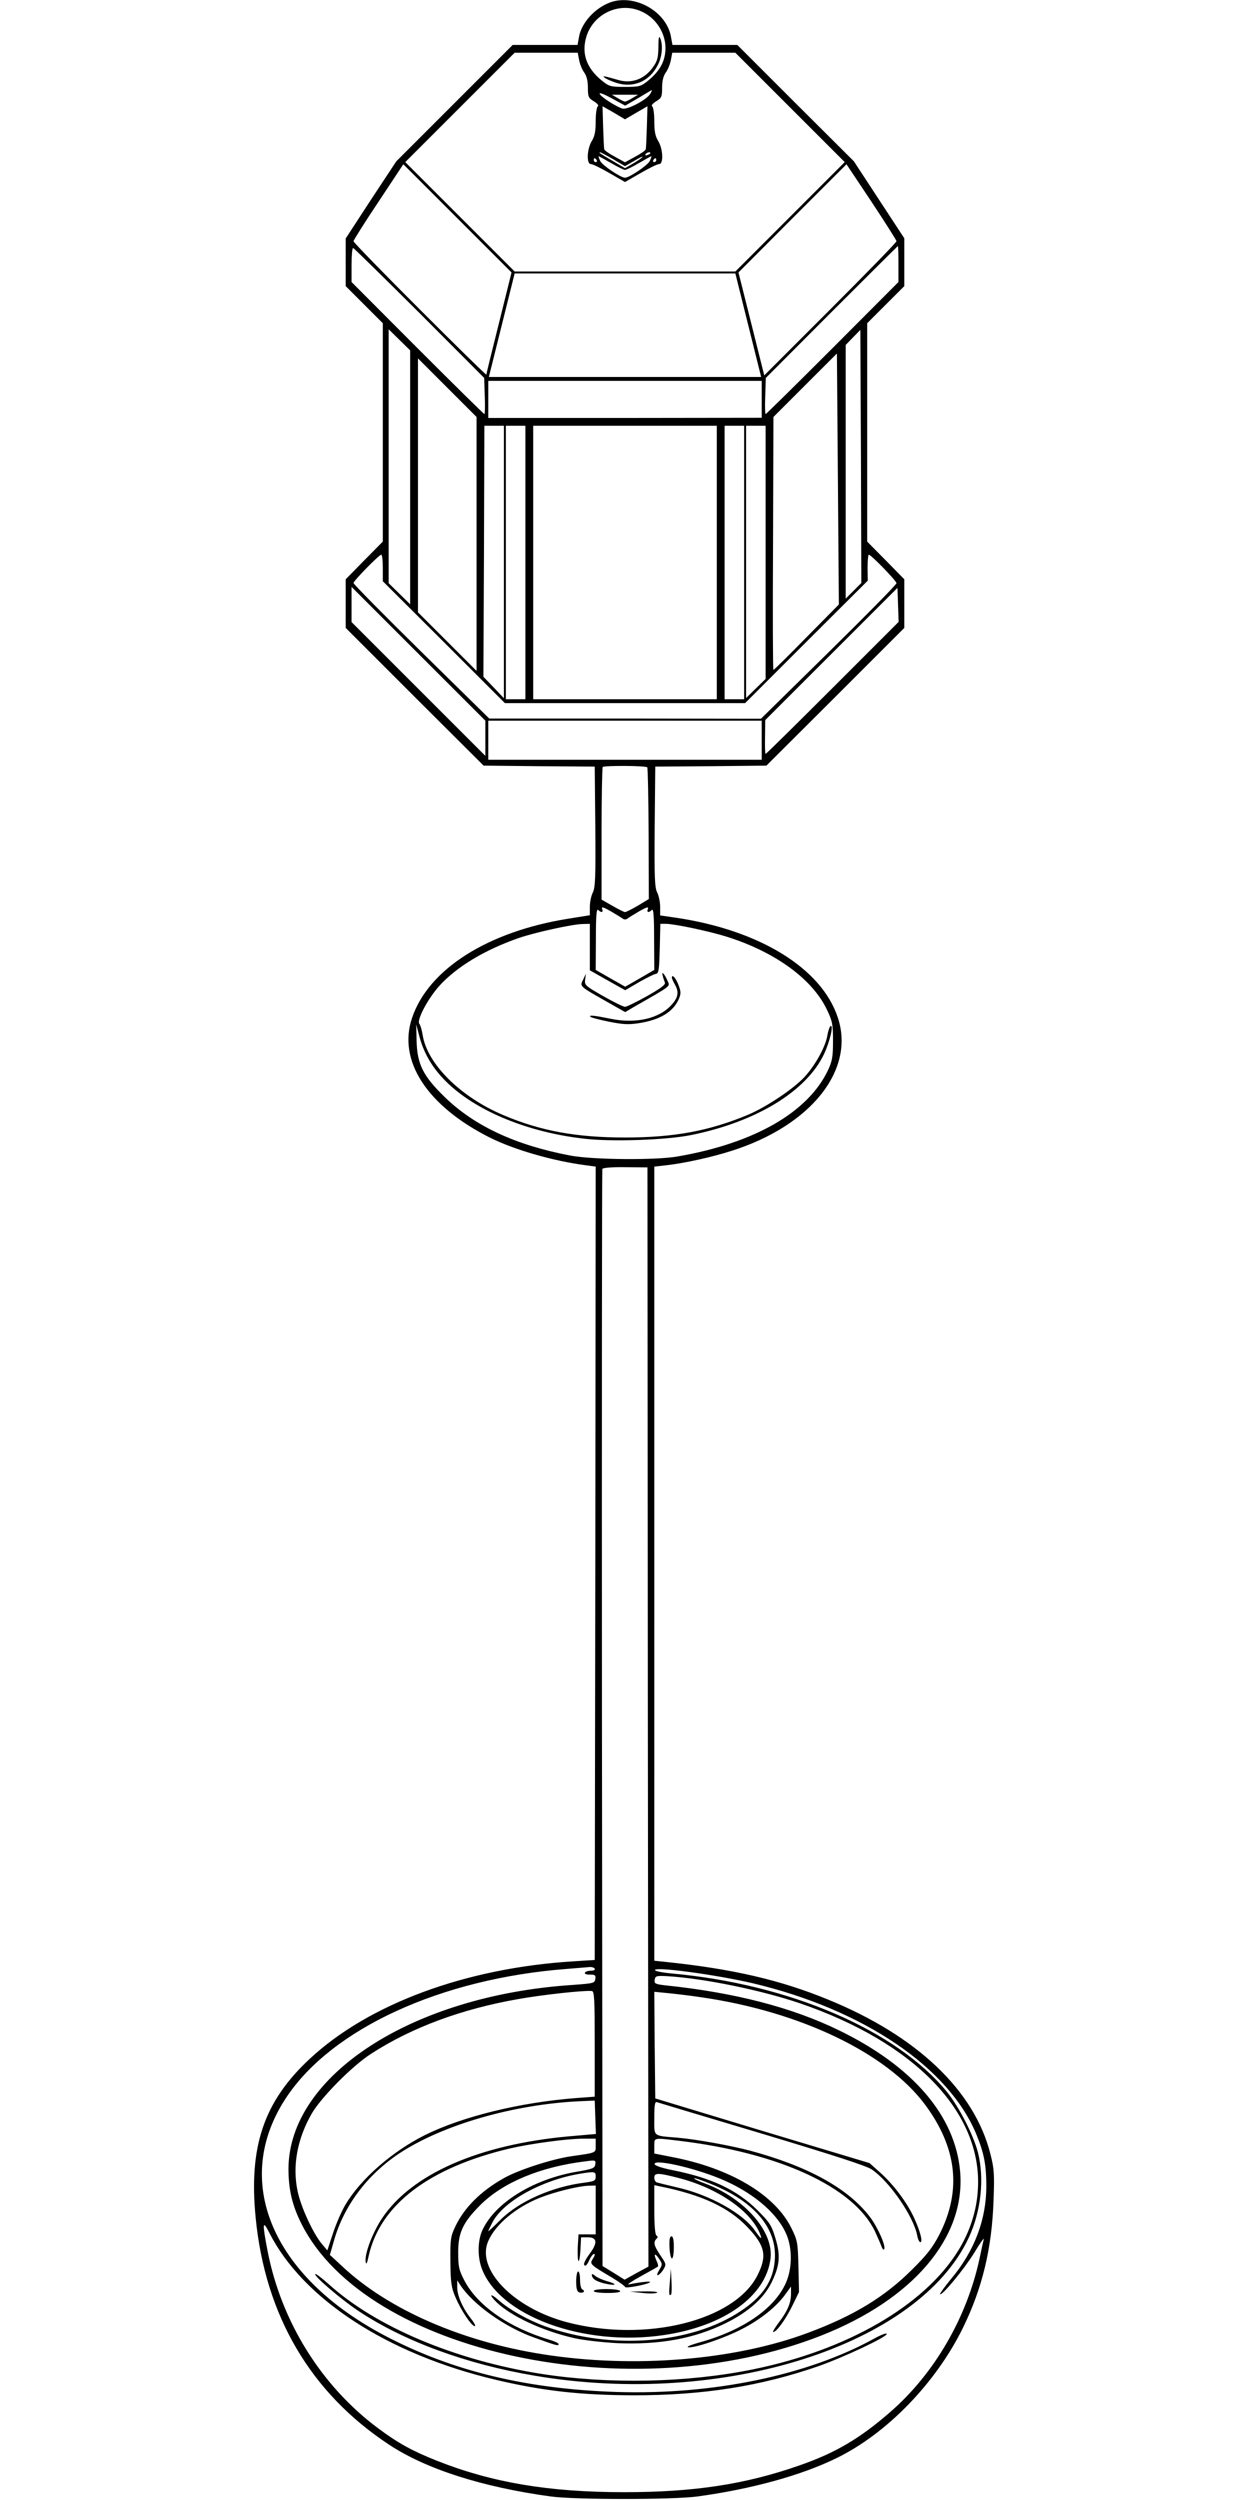 <?xml version="1.0" standalone="no"?>
<!DOCTYPE svg PUBLIC "-//W3C//DTD SVG 20010904//EN"
 "http://www.w3.org/TR/2001/REC-SVG-20010904/DTD/svg10.dtd">
<svg version="1.0" xmlns="http://www.w3.org/2000/svg"
 width="640pt" height="1280pt" viewBox="0 0 640 1280"
 preserveAspectRatio="xMidYMid meet">
<g transform="translate(0,1280) scale(0.1,-0.1)"
fill="#000000" stroke="none">
<path d="M3125 12788 c-80 -29 -150 -107 -161 -180 l-7 -38 -166 0 -166 0
-298 -298 -298 -298 -130 -197 -129 -198 0 -122 0 -122 95 -95 95 -95 0 -559
0 -559 -95 -96 -95 -97 0 -125 0 -124 353 -353 353 -352 285 -3 284 -2 3 -308
c2 -259 0 -312 -13 -337 -8 -16 -15 -49 -15 -73 l0 -43 -112 -18 c-411 -66
-714 -258 -798 -507 -75 -219 76 -451 397 -613 126 -63 324 -120 491 -142 l52
-7 -2 -2031 -3 -2031 -109 -7 c-551 -34 -1049 -218 -1351 -500 -234 -218 -312
-448 -276 -813 49 -502 282 -897 682 -1161 190 -126 479 -218 829 -266 126
-17 623 -17 750 0 274 37 534 108 714 197 258 126 508 385 646 666 100 204
149 409 157 655 5 130 3 162 -16 235 -81 324 -375 605 -831 791 -243 100 -487
157 -832 193 l-58 6 0 2033 0 2033 63 7 c95 11 231 41 337 75 405 130 630 415
539 683 -84 251 -399 445 -826 509 l-83 12 0 44 c0 24 -7 57 -15 73 -13 25
-15 78 -13 337 l3 308 284 2 285 3 353 352 353 353 0 124 0 125 -95 97 -95 96
0 559 0 559 95 95 95 95 0 122 0 123 -129 197 -129 197 -299 298 -298 298
-166 0 -166 0 -7 38 c-20 131 -184 225 -311 180z m160 -47 c83 -37 134 -129
120 -217 -7 -51 -36 -96 -88 -138 -36 -29 -45 -31 -117 -31 -72 0 -81 2 -117
31 -82 66 -108 143 -79 232 39 115 171 174 281 123z m-320 -248 c4 -21 15 -49
26 -64 13 -18 19 -44 19 -78 0 -47 3 -53 31 -70 18 -11 26 -22 20 -25 -6 -4
-11 -37 -11 -76 0 -52 -5 -78 -20 -102 -25 -41 -28 -118 -5 -118 9 0 52 -21
95 -46 l80 -46 80 46 c43 25 86 46 95 46 23 0 20 77 -5 118 -15 24 -20 50 -20
102 0 39 -5 72 -11 76 -6 3 2 14 20 25 28 17 31 23 31 70 0 34 6 60 19 78 11
15 22 43 26 64 l7 37 162 0 161 0 280 -280 280 -280 -280 -280 -280 -280 -565
0 -565 0 -280 280 -280 280 280 280 280 280 161 0 162 0 7 -37z m365 -172
c-15 -30 -117 -84 -143 -77 -32 9 -117 64 -117 77 0 6 29 -6 65 -26 l66 -36
67 39 c37 22 68 41 70 41 1 1 -2 -8 -8 -18z m-92 -23 c-16 -10 -33 -18 -38
-18 -5 0 -22 8 -38 18 l-29 17 67 0 67 0 -29 -17z m20 -75 l57 33 -3 -105 c-2
-58 -4 -111 -6 -116 -2 -6 -27 -23 -55 -38 l-51 -28 -51 28 c-28 15 -53 32
-55 38 -2 5 -4 58 -6 116 l-3 105 58 -33 57 -34 58 34z m-119 -238 l61 -36 45
26 c25 15 45 25 45 22 0 -3 -20 -17 -45 -32 l-45 -26 -63 37 c-65 38 -74 44
-64 44 3 0 33 -16 66 -35z m191 31 c0 -2 -7 -7 -16 -10 -8 -3 -12 -2 -9 4 6
10 25 14 25 6z m-201 -51 c32 -19 65 -35 71 -35 6 0 39 16 71 35 33 19 62 35
64 35 2 0 -2 -11 -8 -24 -10 -22 -105 -86 -127 -86 -22 0 -117 64 -127 86 -6
13 -10 24 -8 24 2 0 31 -16 64 -35z m-74 15 c3 -5 1 -10 -4 -10 -6 0 -11 5
-11 10 0 6 2 10 4 10 3 0 8 -4 11 -10z m305 0 c0 -5 -5 -10 -11 -10 -5 0 -7 5
-4 10 3 6 8 10 11 10 2 0 4 -4 4 -10z m-805 -833 c-36 -143 -65 -262 -65 -265
0 -4 -153 146 -340 333 -187 187 -340 344 -340 350 0 5 57 96 128 202 l127
192 277 -277 277 -277 -64 -258z m2035 418 c0 -6 -152 -162 -339 -349 l-338
-338 -66 264 -66 263 276 277 277 277 128 -192 c70 -106 128 -197 128 -202z
m10 -117 l0 -92 -337 -338 c-186 -186 -340 -338 -343 -338 -3 0 -4 42 -2 92
l3 93 337 338 c185 185 338 337 339 337 2 0 3 -41 3 -92z m-2453 -250 l332
-333 3 -93 c2 -50 1 -92 -2 -92 -3 0 -157 152 -343 338 l-337 338 0 87 c0 48
3 87 8 87 4 0 156 -150 339 -332z m1684 -63 l66 -265 -697 0 -697 0 66 265 66
265 565 0 565 0 66 -265z m-1731 -779 l0 -650 -55 54 -55 54 0 650 0 650 55
-54 55 -54 0 -650z m2270 -581 l-40 -40 0 650 0 649 38 39 37 38 3 -648 2
-648 -40 -40z m-240 -237 c-91 -93 -167 -168 -170 -168 -3 0 -4 291 -2 647 l2
648 163 163 162 162 5 -642 5 -643 -165 -167z m-1690 477 l0 -650 -150 150
-150 150 0 650 0 650 150 -150 150 -150 0 -650z m1460 740 l0 -94 -700 -1
-700 0 0 95 0 95 700 0 700 0 0 -95z m-1320 -832 l0 -698 -52 55 -53 55 3 643
2 642 50 0 50 0 0 -697z m110 -3 l0 -700 -50 0 -50 0 0 700 0 700 50 0 50 0 0
-700z m980 0 l0 -700 -470 0 -470 0 0 700 0 700 470 0 470 0 0 -700z m140 0
l0 -700 -50 0 -50 0 0 700 0 700 50 0 50 0 0 -700z m110 52 l0 -648 -50 -49
-50 -49 0 697 0 697 50 0 50 0 0 -648z m-1960 -80 l0 -68 313 -312 312 -312
615 0 615 0 314 314 314 313 -1 67 c0 36 3 66 6 66 12 0 142 -134 142 -146 0
-7 -156 -165 -347 -353 l-347 -341 -696 1 -695 0 -348 342 c-191 188 -347 346
-347 352 0 11 131 145 142 145 5 0 8 -31 8 -68z m525 -872 l0 -90 -342 342
-343 343 0 90 0 90 343 -343 342 -342 0 -90z m1778 258 c-186 -186 -340 -338
-343 -338 -3 0 -4 39 -3 87 l1 86 339 339 338 338 3 -87 3 -87 -338 -338z
m-363 -268 l0 -100 -700 0 -700 0 0 100 0 100 700 0 700 0 0 -100z m-586 -139
c3 -4 6 -158 7 -341 l1 -333 -56 -34 c-31 -18 -61 -33 -66 -33 -4 0 -33 14
-64 32 l-56 32 0 336 c0 185 3 339 6 343 9 8 223 7 228 -2z m-126 -774 c7 -6
17 -6 25 0 6 5 34 22 61 38 37 21 48 24 43 11 -7 -18 4 -21 20 -5 9 9 12 -30
12 -148 l1 -159 -74 -43 -75 -43 -76 43 -75 43 1 159 c0 118 3 157 12 148 16
-16 27 -13 20 5 -5 13 6 10 43 -11 27 -16 55 -33 62 -38z m-168 -146 l0 -119
90 -51 91 -51 70 41 c39 22 78 42 88 43 14 3 16 21 19 129 l3 127 28 0 c44 0
223 -38 312 -66 248 -78 439 -217 513 -374 28 -58 31 -75 31 -160 0 -81 -4
-103 -26 -150 -102 -215 -376 -373 -769 -441 -112 -20 -432 -17 -547 4 -282
53 -495 152 -648 302 -109 106 -139 167 -142 285 l-2 85 18 -68 c25 -90 73
-167 149 -238 152 -142 410 -247 692 -279 143 -17 425 -7 551 19 333 68 588
224 678 414 30 64 51 154 33 143 -5 -3 -12 -25 -16 -48 -9 -56 -60 -149 -114
-209 -56 -62 -196 -156 -293 -197 -199 -83 -379 -116 -629 -116 -250 0 -434
34 -624 115 -219 93 -389 262 -412 410 -4 24 -11 50 -17 57 -15 19 45 131 103
195 89 98 233 184 405 244 84 29 275 71 328 72 l37 1 0 -119z m297 -3942 l3
-2814 -61 -33 -61 -34 -56 35 -57 35 -3 2804 c-1 1542 0 2808 2 2813 2 6 50
10 117 9 l114 -1 2 -2814z m-272 -1289 c3 -6 -5 -10 -19 -10 -14 0 -28 -4 -31
-10 -4 -6 7 -10 25 -10 27 0 31 -3 28 -22 -3 -22 -9 -23 -118 -31 -820 -54
-1452 -464 -1453 -942 0 -107 20 -189 67 -282 333 -662 1691 -953 2661 -571
471 186 739 502 711 838 -24 287 -242 541 -621 725 -240 117 -533 193 -888
230 -52 6 -58 9 -55 28 3 20 8 22 63 19 188 -11 480 -71 678 -138 590 -201
935 -559 914 -949 -5 -111 -41 -222 -102 -320 -174 -280 -568 -508 -1049 -606
-337 -69 -741 -77 -1086 -23 -441 70 -847 241 -1088 460 -35 31 -65 54 -68 51
-9 -9 131 -129 221 -189 235 -156 554 -273 905 -332 963 -163 1963 156 2220
707 63 135 81 302 47 437 -24 91 -97 233 -159 310 -260 317 -808 552 -1411
606 -43 4 -80 11 -83 16 -14 22 310 -22 499 -66 566 -134 1004 -430 1146 -774
39 -95 51 -156 51 -266 0 -171 -62 -334 -182 -476 -33 -40 -57 -74 -55 -76 10
-10 124 129 176 213 29 49 51 79 48 68 -3 -11 -13 -56 -22 -100 -65 -301 -230
-586 -454 -782 -158 -138 -283 -212 -471 -277 -275 -96 -537 -136 -895 -136
-384 0 -676 49 -958 161 -126 50 -199 90 -302 167 -290 216 -495 546 -565 907
-28 145 -26 162 9 93 173 -341 607 -622 1161 -753 242 -57 432 -78 705 -79
354 0 648 46 945 149 128 45 350 149 350 165 0 7 -29 -4 -65 -24 -341 -188
-825 -288 -1315 -273 -463 15 -841 106 -1185 286 -586 307 -791 798 -509 1222
234 353 793 609 1435 658 57 5 112 9 121 10 9 0 20 -3 23 -9z m0 -385 l0 -270
-95 -7 c-286 -22 -582 -94 -775 -190 -168 -84 -329 -225 -407 -357 -20 -34
-49 -101 -64 -148 l-28 -85 -28 33 c-45 54 -107 188 -124 269 -28 131 -2 270
73 400 49 83 206 242 302 304 208 135 464 230 756 281 124 22 334 45 375 41
13 -1 15 -39 15 -271z m545 239 c507 -73 948 -285 1145 -548 166 -223 190
-443 73 -670 -33 -63 -63 -102 -138 -176 -140 -140 -299 -237 -533 -324 -377
-141 -894 -183 -1357 -110 -415 65 -788 228 -1023 446 l-68 63 21 73 c50 177
169 336 332 445 223 148 590 254 933 269 l70 3 3 -85 3 -86 -138 -12 c-461
-42 -806 -193 -957 -420 -49 -74 -89 -180 -84 -221 3 -19 7 -12 16 30 59 261
309 451 723 549 109 25 293 50 376 50 l63 0 0 -35 c0 -39 6 -36 -125 -55 -98
-14 -271 -70 -345 -112 -118 -66 -203 -151 -249 -248 -24 -51 -26 -65 -25
-180 1 -108 5 -133 26 -182 28 -66 82 -148 99 -148 6 0 -3 18 -20 39 -42 53
-71 119 -70 161 l0 35 16 -25 c65 -99 228 -215 377 -268 114 -41 126 -45 126
-34 0 5 -19 14 -42 21 -210 62 -373 175 -441 306 -27 52 -31 70 -31 140 -1
103 24 156 113 245 116 116 308 196 539 224 51 7 53 6 50 -15 -3 -20 -13 -24
-88 -37 -226 -37 -423 -158 -489 -298 -25 -52 -27 -133 -6 -194 87 -247 524
-408 938 -345 306 46 518 199 542 390 18 137 -131 309 -334 385 -34 12 -60 25
-57 27 2 3 42 -11 89 -30 221 -90 336 -227 324 -387 -7 -106 -61 -188 -175
-263 -253 -169 -665 -200 -1003 -77 -85 31 -182 85 -236 133 -44 39 -52 30
-10 -11 75 -72 237 -147 396 -183 48 -11 146 -22 221 -26 218 -9 394 23 555
102 117 58 195 127 235 208 43 88 47 139 20 228 -20 66 -29 80 -93 144 -106
104 -234 164 -434 204 -51 10 -88 22 -91 30 -10 29 192 -15 333 -73 157 -64
285 -167 336 -274 34 -68 37 -169 9 -245 -52 -139 -221 -259 -455 -322 -38
-11 -62 -21 -52 -23 30 -6 185 46 277 94 92 47 176 114 221 177 l29 40 0 -37
c0 -47 -18 -89 -63 -148 -20 -27 -33 -48 -28 -48 17 0 63 64 98 135 l34 70 -3
130 c-3 124 -5 134 -36 197 -84 171 -313 307 -611 364 l-91 18 0 38 c0 44 -5
43 120 28 519 -61 902 -238 1010 -465 15 -33 31 -69 34 -79 4 -10 9 -16 12
-13 13 12 -30 110 -71 165 -111 147 -318 261 -616 341 -99 26 -275 58 -369 66
-130 11 -120 3 -120 101 0 65 3 85 13 81 6 -2 248 -75 537 -161 365 -110 537
-165 564 -184 92 -63 213 -240 232 -337 3 -19 11 -35 16 -35 14 0 0 55 -32
125 -36 78 -104 169 -173 231 l-55 49 -549 165 -548 166 -3 273 -2 273 72 -7
c40 -4 116 -13 168 -21z m-540 -918 c0 -21 -6 -24 -56 -31 -165 -20 -337 -96
-431 -190 -35 -35 -63 -61 -63 -59 0 3 9 22 20 43 54 108 251 218 447 251 79
13 83 12 83 -14z m423 -7 c202 -51 376 -172 420 -291 10 -28 2 -21 -29 23 -60
86 -229 181 -395 219 -52 12 -100 24 -106 26 -7 2 -13 13 -13 24 0 26 19 26
123 -1z m-423 -164 l0 -125 -44 0 -44 0 -4 -66 c-1 -36 0 -68 4 -70 4 -3 8 24
10 58 l3 63 35 0 c47 0 51 -28 10 -83 -30 -41 -37 -62 -22 -62 4 0 13 14 20
30 8 17 18 30 24 30 6 0 3 -11 -6 -24 -18 -28 -18 -29 102 -100 34 -21 62 -41
62 -45 0 -10 118 13 128 24 6 7 -48 1 -108 -11 -14 -3 13 15 60 41 47 26 87
48 89 51 2 2 -1 16 -8 30 -16 36 -8 41 14 8 17 -26 17 -28 0 -57 -11 -18 -13
-28 -6 -26 7 3 20 16 28 30 15 25 14 28 -16 72 -33 49 -37 67 -20 84 8 8 8 13
0 17 -7 5 -11 53 -11 132 l0 126 33 -7 c211 -43 349 -107 445 -209 90 -95 100
-146 51 -244 -117 -235 -576 -348 -979 -241 -272 73 -464 271 -400 415 37 85
141 172 263 221 78 31 201 61 250 62 l37 1 0 -125z"/>
<path d="M3371 12559 c-1 -56 -5 -72 -30 -106 -42 -58 -106 -81 -170 -64 -85
24 -87 24 -76 14 6 -6 33 -18 60 -27 94 -30 180 12 220 106 16 41 19 91 5 123
-6 14 -9 0 -9 -46z"/>
<path d="M3393 7805 c2 -11 8 -27 11 -35 5 -11 -19 -29 -91 -70 -54 -30 -105
-55 -113 -55 -8 0 -59 25 -112 55 -92 53 -96 56 -92 85 l4 30 -14 -30 c-18
-36 -21 -33 116 -111 l99 -56 42 25 c203 116 187 105 175 135 -15 35 -33 54
-25 27z"/>
<path d="M3440 7793 c1 -5 7 -19 15 -33 22 -38 18 -66 -15 -103 -63 -72 -184
-100 -314 -73 -83 17 -113 20 -103 10 3 -4 46 -15 94 -25 71 -14 100 -16 152
-8 111 17 178 58 207 125 11 27 11 37 -3 73 -14 36 -34 56 -33 34z"/>
<path d="M3428 1290 c5 -74 22 -69 22 6 0 36 -4 54 -12 54 -9 0 -12 -17 -10
-60z"/>
<path d="M3430 1120 c-6 -65 -5 -78 6 -68 3 3 4 34 2 69 l-3 64 -5 -65z"/>
<path d="M2950 1120 c0 -36 4 -52 15 -57 9 -3 19 -2 23 2 4 4 1 10 -5 12 -8 3
-13 23 -13 49 0 24 -4 44 -10 44 -5 0 -10 -23 -10 -50z"/>
<path d="M3030 1154 c1 -21 18 -33 63 -45 26 -6 50 -9 53 -6 3 3 -14 11 -37
17 -24 7 -52 19 -61 27 -10 9 -18 12 -18 7z"/>
<path d="M3040 1070 c0 -6 30 -10 71 -10 44 0 68 4 64 10 -3 6 -35 10 -71 10
-36 0 -64 -4 -64 -10z"/>
<path d="M3290 1060 c36 -4 69 -3 75 2 5 4 -25 7 -65 6 l-75 -1 65 -7z"/>
</g>
</svg>
